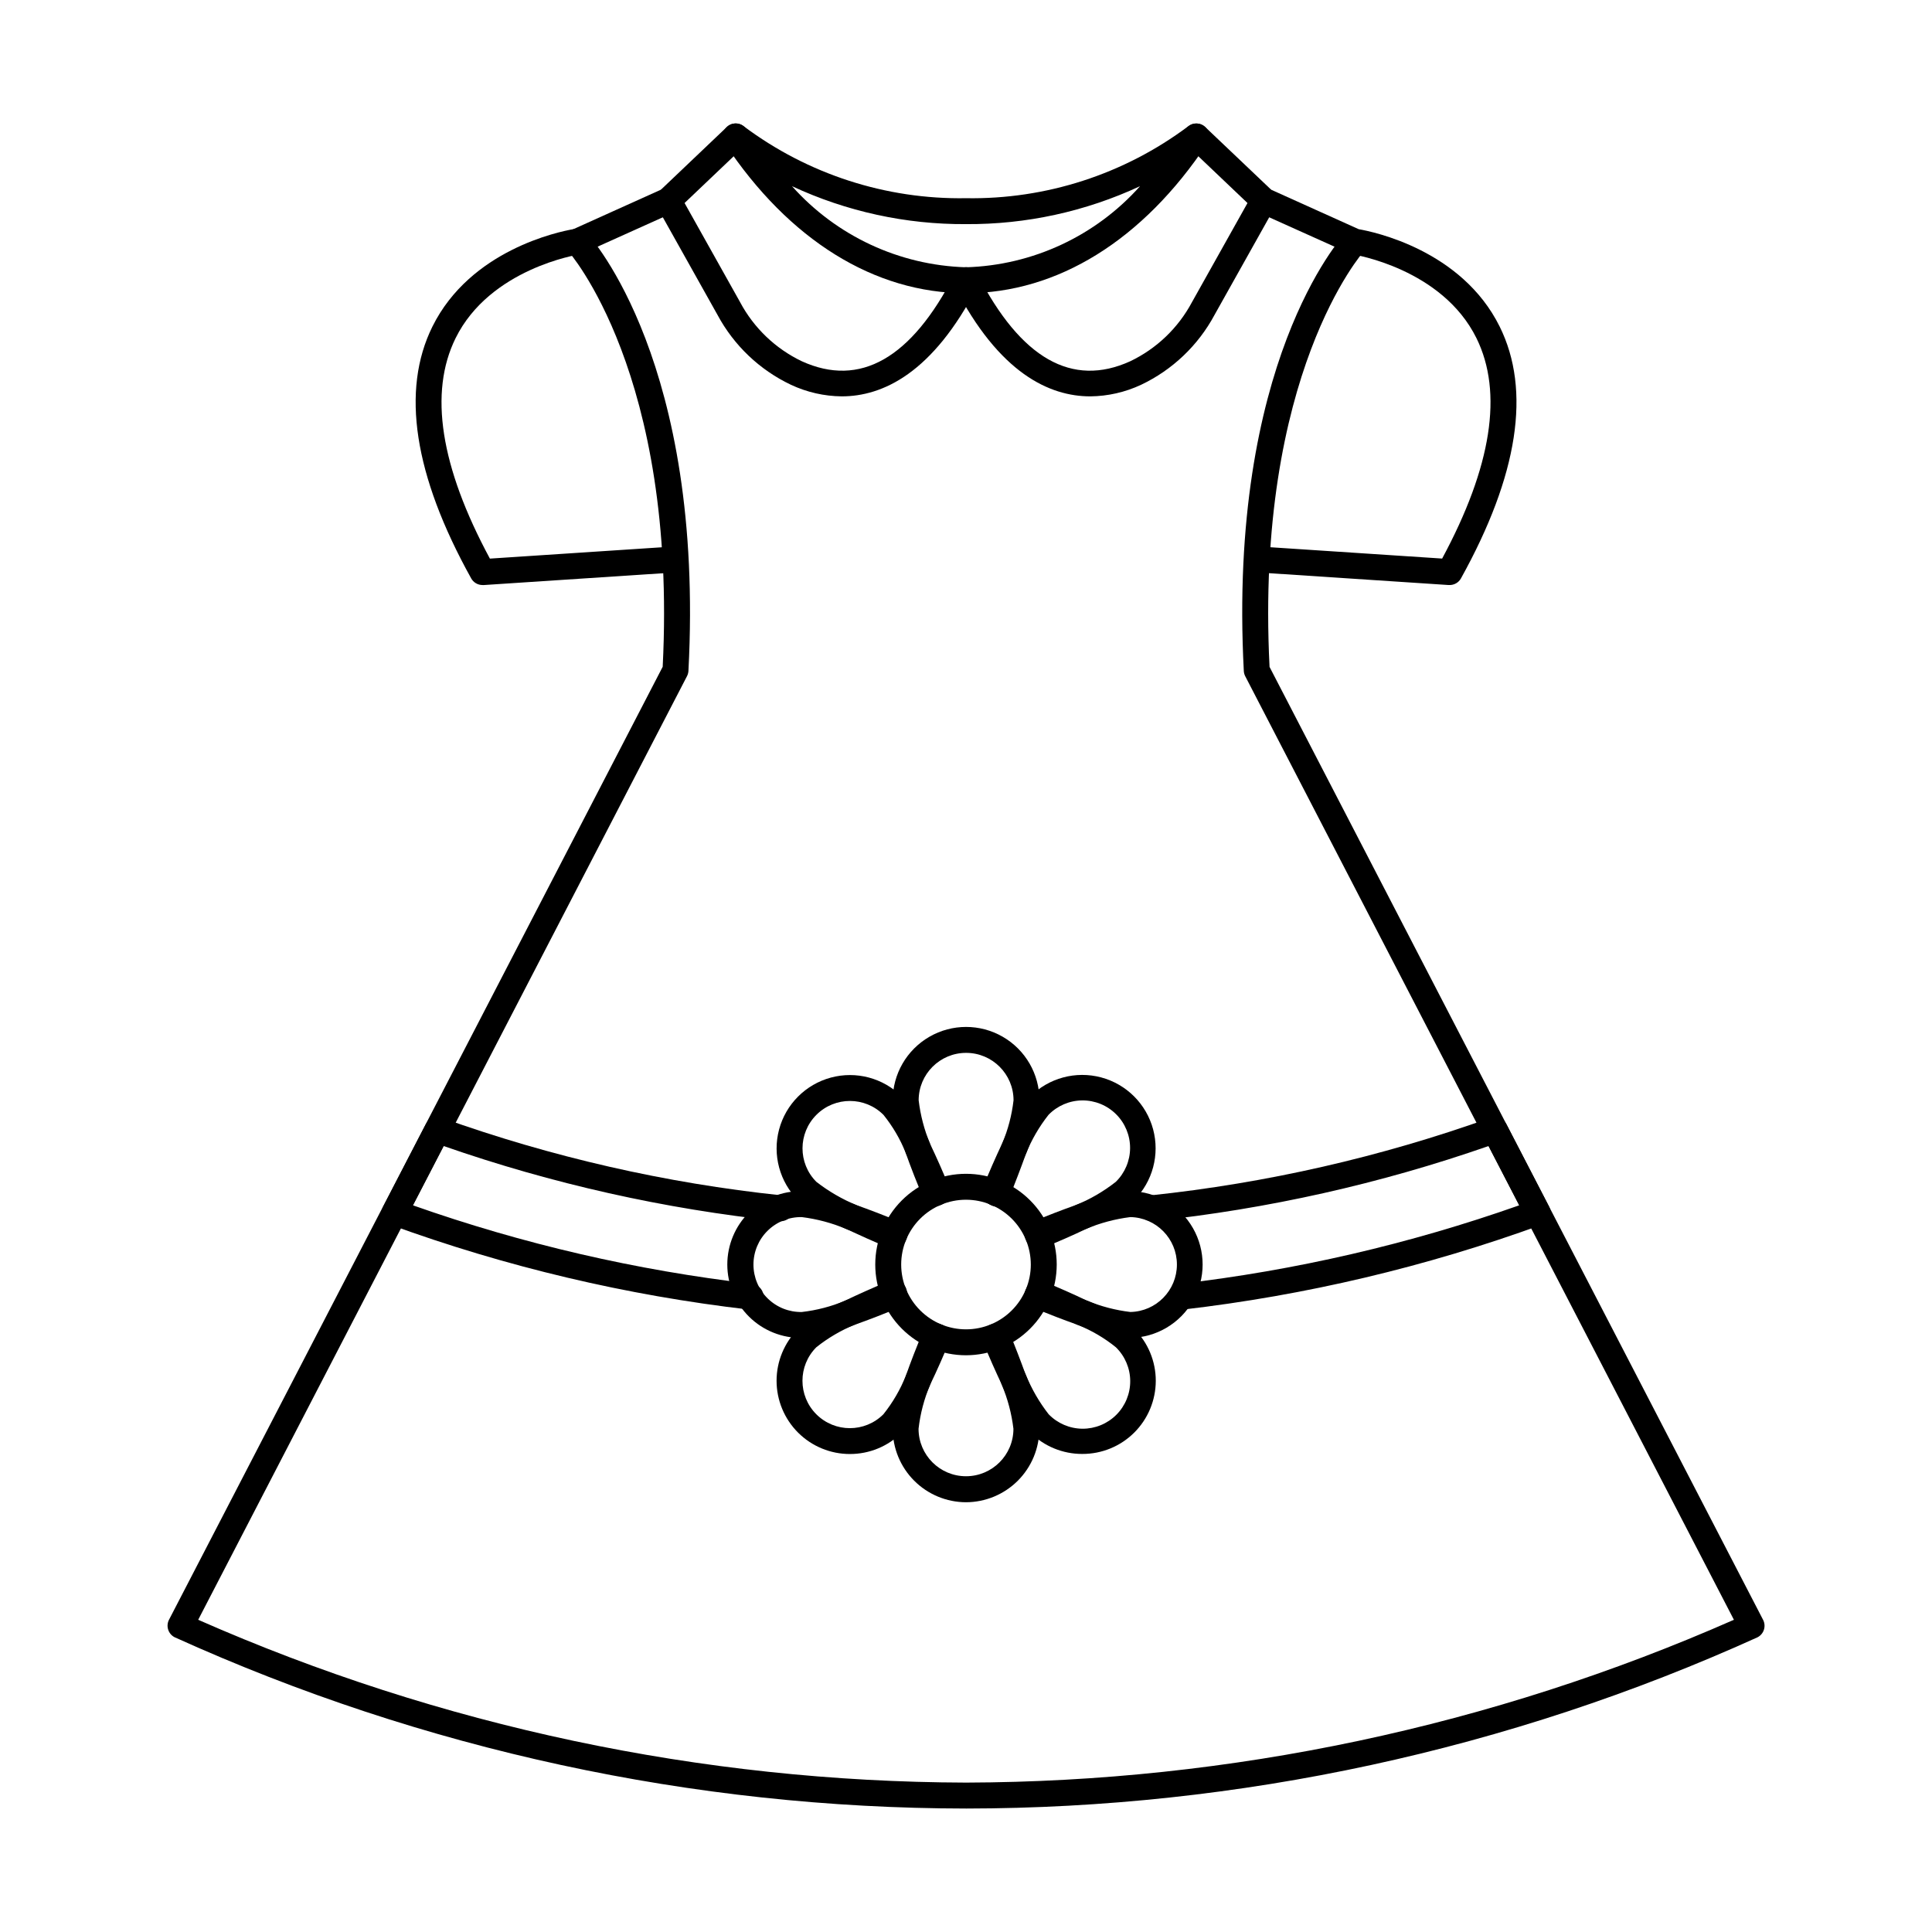<?xml version="1.0" encoding="UTF-8"?>
<!-- Uploaded to: ICON Repo, www.iconrepo.com, Generator: ICON Repo Mixer Tools -->
<svg fill="#000000" width="800px" height="800px" version="1.1" viewBox="144 144 512 512" xmlns="http://www.w3.org/2000/svg">
 <g>
  <path d="m271.87 299.04c-1.25 0.004-2.402-0.676-3.004-1.766-15.188-27.348-18.637-49.828-10.266-66.738 10.078-20.32 33.504-25.141 37.355-25.809l23.195-10.457 17.453-16.602c1.375-1.309 3.551-1.25 4.856 0.125 1.309 1.375 1.25 3.551-0.125 4.859l-17.863 17c-0.277 0.262-0.602 0.48-0.949 0.641l-24.156 10.879c-0.293 0.133-0.602 0.223-0.918 0.27-0.234 0.035-23.609 3.715-32.719 22.188-7.098 14.395-4.039 34.035 9.098 58.406l47.984-3.164v-0.004c1.891-0.109 3.519 1.316 3.664 3.207 0.062 0.91-0.238 1.812-0.84 2.5-0.602 0.688-1.453 1.105-2.367 1.164l-50.172 3.312z"/>
  <path d="m367.07 249.04c-4.648-0.047-9.227-1.09-13.434-3.055-8.312-3.938-15.141-10.43-19.488-18.531l-16.031-28.621c-0.93-1.656-0.34-3.75 1.316-4.68 1.656-0.926 3.75-0.336 4.68 1.32l16.031 28.621h-0.004c3.641 6.82 9.367 12.305 16.344 15.641 15.422 7.019 29.039-0.727 40.465-23.035 0.863-1.688 2.934-2.356 4.625-1.492 1.688 0.867 2.356 2.938 1.488 4.625-11.844 23.113-25.203 29.207-35.992 29.207z"/>
  <path d="m400 221.7c-24.23 0-46.918-14.078-63.891-39.648h-0.004c-0.934-1.402-0.711-3.281 0.527-4.426 1.238-1.145 3.125-1.223 4.453-0.18 16.977 12.719 37.703 19.434 58.914 19.078 21.211 0.355 41.938-6.356 58.918-19.078 1.328-1.035 3.207-0.953 4.445 0.188 1.234 1.145 1.461 3.012 0.535 4.418-16.973 25.582-39.66 39.648-63.898 39.648zm-46.109-28.359c11.762 13.199 28.438 20.969 46.109 21.492 17.672-0.52 34.355-8.293 46.121-21.492-14.441 6.723-30.195 10.156-46.121 10.055-15.926 0.098-31.672-3.336-46.109-10.055z"/>
  <path d="m528.14 299.04h-0.223l-50.176-3.312c-0.914-0.055-1.766-0.477-2.367-1.164s-0.902-1.586-0.84-2.5c0.156-1.879 1.777-3.301 3.664-3.203l47.984 3.164c13.133-24.371 16.191-44.012 9.098-58.406-9.109-18.473-32.488-22.148-32.719-22.188l-0.004 0.004c-0.316-0.047-0.621-0.141-0.914-0.273l-24.141-10.852c-0.352-0.164-0.672-0.379-0.953-0.645l-17.863-17c-1.375-1.305-1.434-3.481-0.125-4.856 1.305-1.379 3.481-1.434 4.856-0.129l17.461 16.602 23.195 10.457c3.852 0.668 27.293 5.496 37.355 25.809 8.379 16.914 4.922 39.391-10.266 66.742-0.613 1.094-1.773 1.762-3.023 1.75z"/>
  <path d="m400 623.28c-72.344-0.074-143.84-15.551-209.73-45.398-0.812-0.414-1.426-1.141-1.703-2.012-0.281-0.871-0.199-1.816 0.223-2.625l130.83-252.54c3.898-77.695-24.898-110.02-25.191-110.33-1.289-1.391-1.207-3.566 0.184-4.856 1.391-1.289 3.566-1.207 4.856 0.184 1.277 1.375 31.258 34.656 26.973 116.11-0.031 0.48-0.16 0.945-0.379 1.375l-129.54 250.07c64.129 28.254 133.41 42.941 203.49 43.148 70.078-0.207 139.36-14.895 203.49-43.148l-129.5-250.05c-0.219-0.426-0.352-0.895-0.379-1.371-4.285-81.449 25.648-114.72 26.926-116.1 1.301-1.332 3.426-1.383 4.789-0.117 1.367 1.262 1.477 3.387 0.25 4.785-0.383 0.422-29.039 32.762-25.145 110.33l130.79 252.53c0.422 0.812 0.5 1.758 0.223 2.629s-0.895 1.598-1.707 2.012c-65.898 29.84-137.39 45.309-209.73 45.375z"/>
  <path d="m432.94 249.04c-10.797 0-24.152-6.098-35.992-29.207h0.004c-0.867-1.688-0.199-3.758 1.488-4.625 1.691-0.863 3.762-0.195 4.625 1.492 11.449 22.305 25.043 30.059 40.465 23.035 6.977-3.336 12.703-8.82 16.344-15.641l16.031-28.621h-0.004c0.93-1.656 3.023-2.246 4.68-1.32 1.656 0.93 2.246 3.023 1.316 4.68l-16.035 28.621c-4.348 8.102-11.18 14.594-19.488 18.531-4.207 1.965-8.789 3.008-13.434 3.055z"/>
  <path d="m457.07 491.08c-1.805-0.016-3.293-1.43-3.398-3.234s1.203-3.379 2.996-3.609c30.664-3.566 60.832-10.547 89.945-20.816l-8.133-15.711-0.004 0.004c-28.738 10.016-58.531 16.691-88.797 19.895-0.906 0.113-1.824-0.148-2.535-0.719-0.715-0.574-1.168-1.406-1.258-2.316-0.102-0.906 0.164-1.816 0.73-2.527 0.57-0.711 1.402-1.164 2.305-1.262 30.727-3.246 60.957-10.145 90.047-20.551 1.625-0.586 3.43 0.121 4.227 1.652l11.312 21.848c0.453 0.875 0.512 1.898 0.156 2.82-0.355 0.918-1.086 1.637-2.012 1.98-30.73 11.195-62.672 18.754-95.164 22.52-0.137 0.02-0.277 0.027-0.418 0.027z"/>
  <path d="m342.94 491.08c-0.141 0-0.277-0.008-0.414-0.027-32.484-3.762-64.418-11.32-95.141-22.52-0.922-0.348-1.648-1.07-2-1.988-0.348-0.918-0.289-1.941 0.168-2.812l11.312-21.848c0.793-1.531 2.602-2.238 4.227-1.652 29.082 10.41 59.305 17.309 90.027 20.551 0.926 0.07 1.789 0.516 2.383 1.23 0.594 0.719 0.871 1.648 0.77 2.574-0.102 0.926-0.578 1.77-1.312 2.34-0.738 0.566-1.676 0.812-2.598 0.68-30.258-3.203-60.047-9.879-88.781-19.895l-8.145 15.711c29.102 10.266 59.266 17.246 89.918 20.812 1.793 0.23 3.106 1.809 2.996 3.613-0.105 1.805-1.594 3.219-3.402 3.231z"/>
  <path d="m391.85 463.66c-1.395 0.004-2.652-0.836-3.184-2.129-1.535-3.754-3.293-8.129-4.691-12.125-0.035-0.105-0.07-0.215-0.098-0.324h0.004c-1.75-4.312-2.863-8.859-3.305-13.492 0-6.945 3.707-13.363 9.723-16.836s13.426-3.473 19.441 0c6.016 3.473 9.723 9.891 9.723 16.836-0.449 4.769-1.609 9.445-3.438 13.875-0.047 0.133-0.105 0.266-0.168 0.391-1.328 3.699-2.875 7.754-4.477 11.672-0.324 0.871-0.988 1.57-1.84 1.941-0.848 0.375-1.816 0.387-2.676 0.035-0.859-0.352-1.539-1.035-1.887-1.898-0.348-0.859-0.328-1.824 0.047-2.676 1.582-3.883 3.117-7.918 4.434-11.582 0.043-0.125 0.098-0.246 0.156-0.367 1.531-3.637 2.535-7.469 2.984-11.391 0-6.941-5.629-12.57-12.57-12.57-6.945 0-12.574 5.629-12.574 12.57 0.473 3.957 1.484 7.832 3.016 11.512 0.035 0.102 0.066 0.207 0.09 0.316 1.332 3.769 3.004 7.93 4.469 11.508h0.004c0.344 0.844 0.34 1.789-0.012 2.633-0.352 0.84-1.023 1.508-1.867 1.852-0.414 0.168-0.859 0.254-1.305 0.25z"/>
  <path d="m400 542.11c-5.156-0.012-10.098-2.066-13.738-5.715-3.641-3.648-5.684-8.594-5.684-13.75 0.457-4.777 1.613-9.457 3.441-13.895v-0.062c0.035-0.113 0.082-0.23 0.129-0.344 1.168-3.344 2.644-7.141 4.508-11.609l-0.004-0.004c0.73-1.75 2.746-2.578 4.496-1.848 1.754 0.73 2.578 2.742 1.848 4.496-1.832 4.352-3.246 8.039-4.375 11.258-0.047 0.137-0.09 0.27-0.148 0.395h0.004c-1.57 3.703-2.598 7.617-3.051 11.613 0 6.945 5.629 12.574 12.574 12.574 6.941 0 12.57-5.629 12.57-12.574-0.473-3.973-1.496-7.856-3.039-11.547-0.035-0.082-0.07-0.164-0.102-0.25-1.309-3.664-2.848-7.644-4.43-11.48v-0.004c-0.66-1.738 0.184-3.684 1.902-4.394 1.719-0.707 3.688 0.078 4.445 1.777 1.602 3.883 3.152 7.902 4.484 11.605 0.047 0.098 0.082 0.191 0.117 0.293 1.906 4.449 3.082 9.176 3.492 14-0.008 5.156-2.055 10.102-5.699 13.75-3.644 3.648-8.586 5.703-13.742 5.715z"/>
  <path d="m443.55 498.56c-4.668-0.445-9.246-1.57-13.59-3.34l-0.109-0.027c-0.219-0.059-0.43-0.137-0.633-0.238-3.176-1.105-6.871-2.527-11.621-4.488h0.004c-1.754-0.723-2.59-2.731-1.867-4.484 0.723-1.754 2.731-2.59 4.484-1.867 4.719 1.945 8.355 3.352 11.449 4.418l0.242 0.098 0.129 0.043 0.004-0.004c3.68 1.531 7.555 2.547 11.512 3.019 6.852-0.129 12.34-5.723 12.34-12.574 0-6.852-5.488-12.445-12.34-12.574-4.043 0.504-8 1.559-11.758 3.141-0.082 0.039-0.164 0.07-0.25 0.098-3.617 1.27-7.547 2.809-11.344 4.344v-0.004c-1.762 0.711-3.762-0.137-4.473-1.898-0.711-1.758 0.137-3.762 1.898-4.473 3.844-1.551 7.816-3.109 11.488-4.398l0.246-0.102v0.004c4.527-1.891 9.312-3.098 14.195-3.586 6.879 0.105 13.188 3.836 16.594 9.809 3.41 5.973 3.41 13.301 0 19.273-3.406 5.973-9.715 9.703-16.594 9.809z"/>
  <path d="m356.49 498.56c-5.211 0.078-10.234-1.934-13.945-5.59-3.711-3.656-5.801-8.645-5.801-13.855 0-5.211 2.09-10.199 5.801-13.855 3.711-3.656 8.734-5.668 13.945-5.59 4.883 0.488 9.668 1.699 14.199 3.586l0.246 0.102c3.297 1.16 7.148 2.637 11.449 4.402 1.758 0.719 2.598 2.723 1.879 4.481-0.715 1.758-2.723 2.598-4.481 1.879-4.269-1.75-8.066-3.207-11.285-4.336l-0.258-0.098c-3.754-1.578-7.707-2.637-11.75-3.141-3.379-0.062-6.637 1.23-9.047 3.598-2.414 2.363-3.769 5.602-3.769 8.977 0 3.379 1.355 6.613 3.769 8.977 2.41 2.367 5.668 3.664 9.047 3.598 3.926-0.449 7.766-1.449 11.414-2.965 0.07-0.035 0.145-0.062 0.219-0.086 3.664-1.297 7.676-2.859 11.637-4.512 1.734-0.664 3.684 0.172 4.398 1.883 0.719 1.711-0.055 3.684-1.746 4.453-4.016 1.68-8.102 3.269-11.832 4.582h0.004c-0.094 0.039-0.184 0.074-0.281 0.105-4.414 1.805-9.066 2.953-13.812 3.406z"/>
  <path d="m419.15 474.97c-1.633 0-3.035-1.148-3.363-2.75-0.324-1.598 0.52-3.203 2.019-3.844 3.75-1.59 7.641-3.258 11.117-4.93l0.086-0.047v0.004c3.84-1.555 7.438-3.641 10.691-6.203 2.406-2.352 3.769-5.57 3.785-8.938 0.016-3.363-1.316-6.598-3.703-8.973-2.383-2.375-5.621-3.695-8.984-3.668-3.367 0.031-6.582 1.406-8.926 3.82-2.484 3.144-4.508 6.629-5.996 10.348-0.023 0.047-0.047 0.094-0.074 0.137v0.047c-1.676 3.535-3.394 7.519-5.039 11.367-0.742 1.746-2.758 2.562-4.504 1.82-1.746-0.742-2.562-2.758-1.82-4.504 1.664-3.938 3.426-8.012 5.141-11.625l0.059-0.125 0.043-0.078-0.004 0.004c1.828-4.434 4.309-8.562 7.359-12.258 4.91-4.918 12.07-6.84 18.781-5.051 6.715 1.793 11.961 7.031 13.766 13.742 1.801 6.711-0.109 13.871-5.019 18.789-3.801 3.121-8.039 5.664-12.578 7.559l-0.07 0.031c-3.574 1.719-7.566 3.441-11.418 5.066h0.004c-0.43 0.18-0.887 0.266-1.352 0.258z"/>
  <path d="m369.24 529.33c-5.152 0.008-10.098-2.035-13.746-5.676-3.644-3.644-5.695-8.586-5.695-13.742 0.004-5.152 2.055-10.094 5.703-13.734 3.633-3.023 7.691-5.492 12.047-7.324 0.098-0.043 0.195-0.086 0.297-0.125 3.488-1.676 7.492-3.461 11.68-5.215h0.004c0.844-0.375 1.801-0.395 2.66-0.051 0.855 0.34 1.539 1.012 1.898 1.863 0.355 0.852 0.355 1.809-0.004 2.66-0.355 0.852-1.043 1.523-1.898 1.863-4.144 1.742-8.098 3.504-11.426 5.102h-0.004c-0.094 0.047-0.191 0.09-0.293 0.129-3.637 1.496-7.047 3.5-10.125 5.953-4.906 4.906-4.906 12.863 0 17.77 4.91 4.902 12.863 4.902 17.77-0.004 2.473-3.098 4.481-6.539 5.953-10.219 0.039-0.121 0.09-0.234 0.148-0.348 1.895-3.902 3.793-8.312 5.039-11.289 0.355-0.84 1.027-1.504 1.875-1.844 0.844-0.34 1.789-0.332 2.629 0.023 1.746 0.738 2.562 2.758 1.82 4.504-1.273 2.996-3.176 7.426-5.113 11.414-0.035 0.105-0.078 0.203-0.125 0.301h0.004c-1.84 4.449-4.32 8.598-7.371 12.32-3.641 3.641-8.578 5.676-13.727 5.668z"/>
  <path d="m430.8 529.31c-5.148 0.012-10.09-2.019-13.742-5.641-3.066-3.734-5.559-7.902-7.398-12.367-0.027-0.059-0.059-0.117-0.082-0.176-1.715-3.606-3.461-7.578-5.125-11.5-0.738-1.746 0.074-3.762 1.82-4.504 1.746-0.742 3.766 0.074 4.508 1.82 1.625 3.844 3.344 7.727 5.016 11.258l0.051 0.098h-0.004c1.527 3.762 3.566 7.297 6.066 10.5 2.344 2.418 5.559 3.797 8.926 3.828 3.367 0.027 6.606-1.297 8.992-3.676 2.383-2.379 3.711-5.613 3.691-8.984-0.023-3.367-1.395-6.586-3.809-8.934-3.019-2.441-6.383-4.418-9.98-5.875-0.172-0.055-0.34-0.121-0.504-0.203-3.523-1.719-7.508-3.43-11.391-5.106-1.738-0.75-2.547-2.769-1.797-4.512 0.75-1.738 2.769-2.543 4.508-1.797 3.883 1.668 7.859 3.383 11.406 5.098 0.156 0.051 0.309 0.109 0.457 0.18 4.453 1.758 8.582 4.254 12.203 7.383 3.641 3.644 5.688 8.59 5.68 13.742-0.012 5.152-2.066 10.094-5.723 13.727-3.652 3.633-8.605 5.664-13.758 5.641z"/>
  <path d="m380.85 474.97c-0.457 0.004-0.91-0.09-1.332-0.27-3.844-1.621-7.785-3.379-11.34-5.039l-0.113-0.055c-4.508-1.906-8.727-4.43-12.543-7.5-4.918-4.902-6.844-12.055-5.059-18.766 1.785-6.707 7.016-11.957 13.719-13.766 6.703-1.809 13.863 0.098 18.781 5 3.117 3.613 5.606 7.727 7.359 12.164 0.051 0.109 0.102 0.23 0.141 0.348 1.715 3.586 3.473 7.594 5.141 11.516 0.742 1.746-0.066 3.762-1.812 4.508-1.746 0.742-3.766-0.07-4.508-1.816-1.676-3.938-3.441-7.961-5.156-11.539v0.004c-0.055-0.117-0.105-0.234-0.148-0.359-1.449-3.578-3.418-6.926-5.84-9.938-4.894-4.914-12.852-4.93-17.766-0.035-4.918 4.898-4.934 12.852-0.035 17.77 3.273 2.535 6.871 4.625 10.699 6.207l0.07 0.035c3.484 1.625 7.328 3.348 11.09 4.938h-0.004c1.5 0.641 2.344 2.246 2.019 3.844-0.324 1.602-1.73 2.75-3.363 2.75z"/>
  <path d="m400 503.16c-6.379 0-12.496-2.531-17.004-7.043-4.508-4.508-7.043-10.625-7.043-17.004 0-6.375 2.535-12.492 7.043-17 4.508-4.512 10.625-7.043 17.004-7.043 6.375 0 12.492 2.531 17 7.043 4.512 4.508 7.043 10.625 7.043 17-0.008 6.375-2.543 12.488-7.051 16.996-4.508 4.508-10.617 7.043-16.992 7.051zm0-41.223v0.004c-4.559 0-8.926 1.809-12.145 5.027-3.223 3.223-5.031 7.59-5.031 12.145 0 4.559 1.809 8.926 5.031 12.145 3.219 3.223 7.586 5.031 12.145 5.031 4.555 0 8.922-1.809 12.145-5.031 3.219-3.219 5.031-7.586 5.031-12.145-0.008-4.551-1.82-8.918-5.039-12.137s-7.586-5.031-12.137-5.035z"/>
 </g>
</svg>